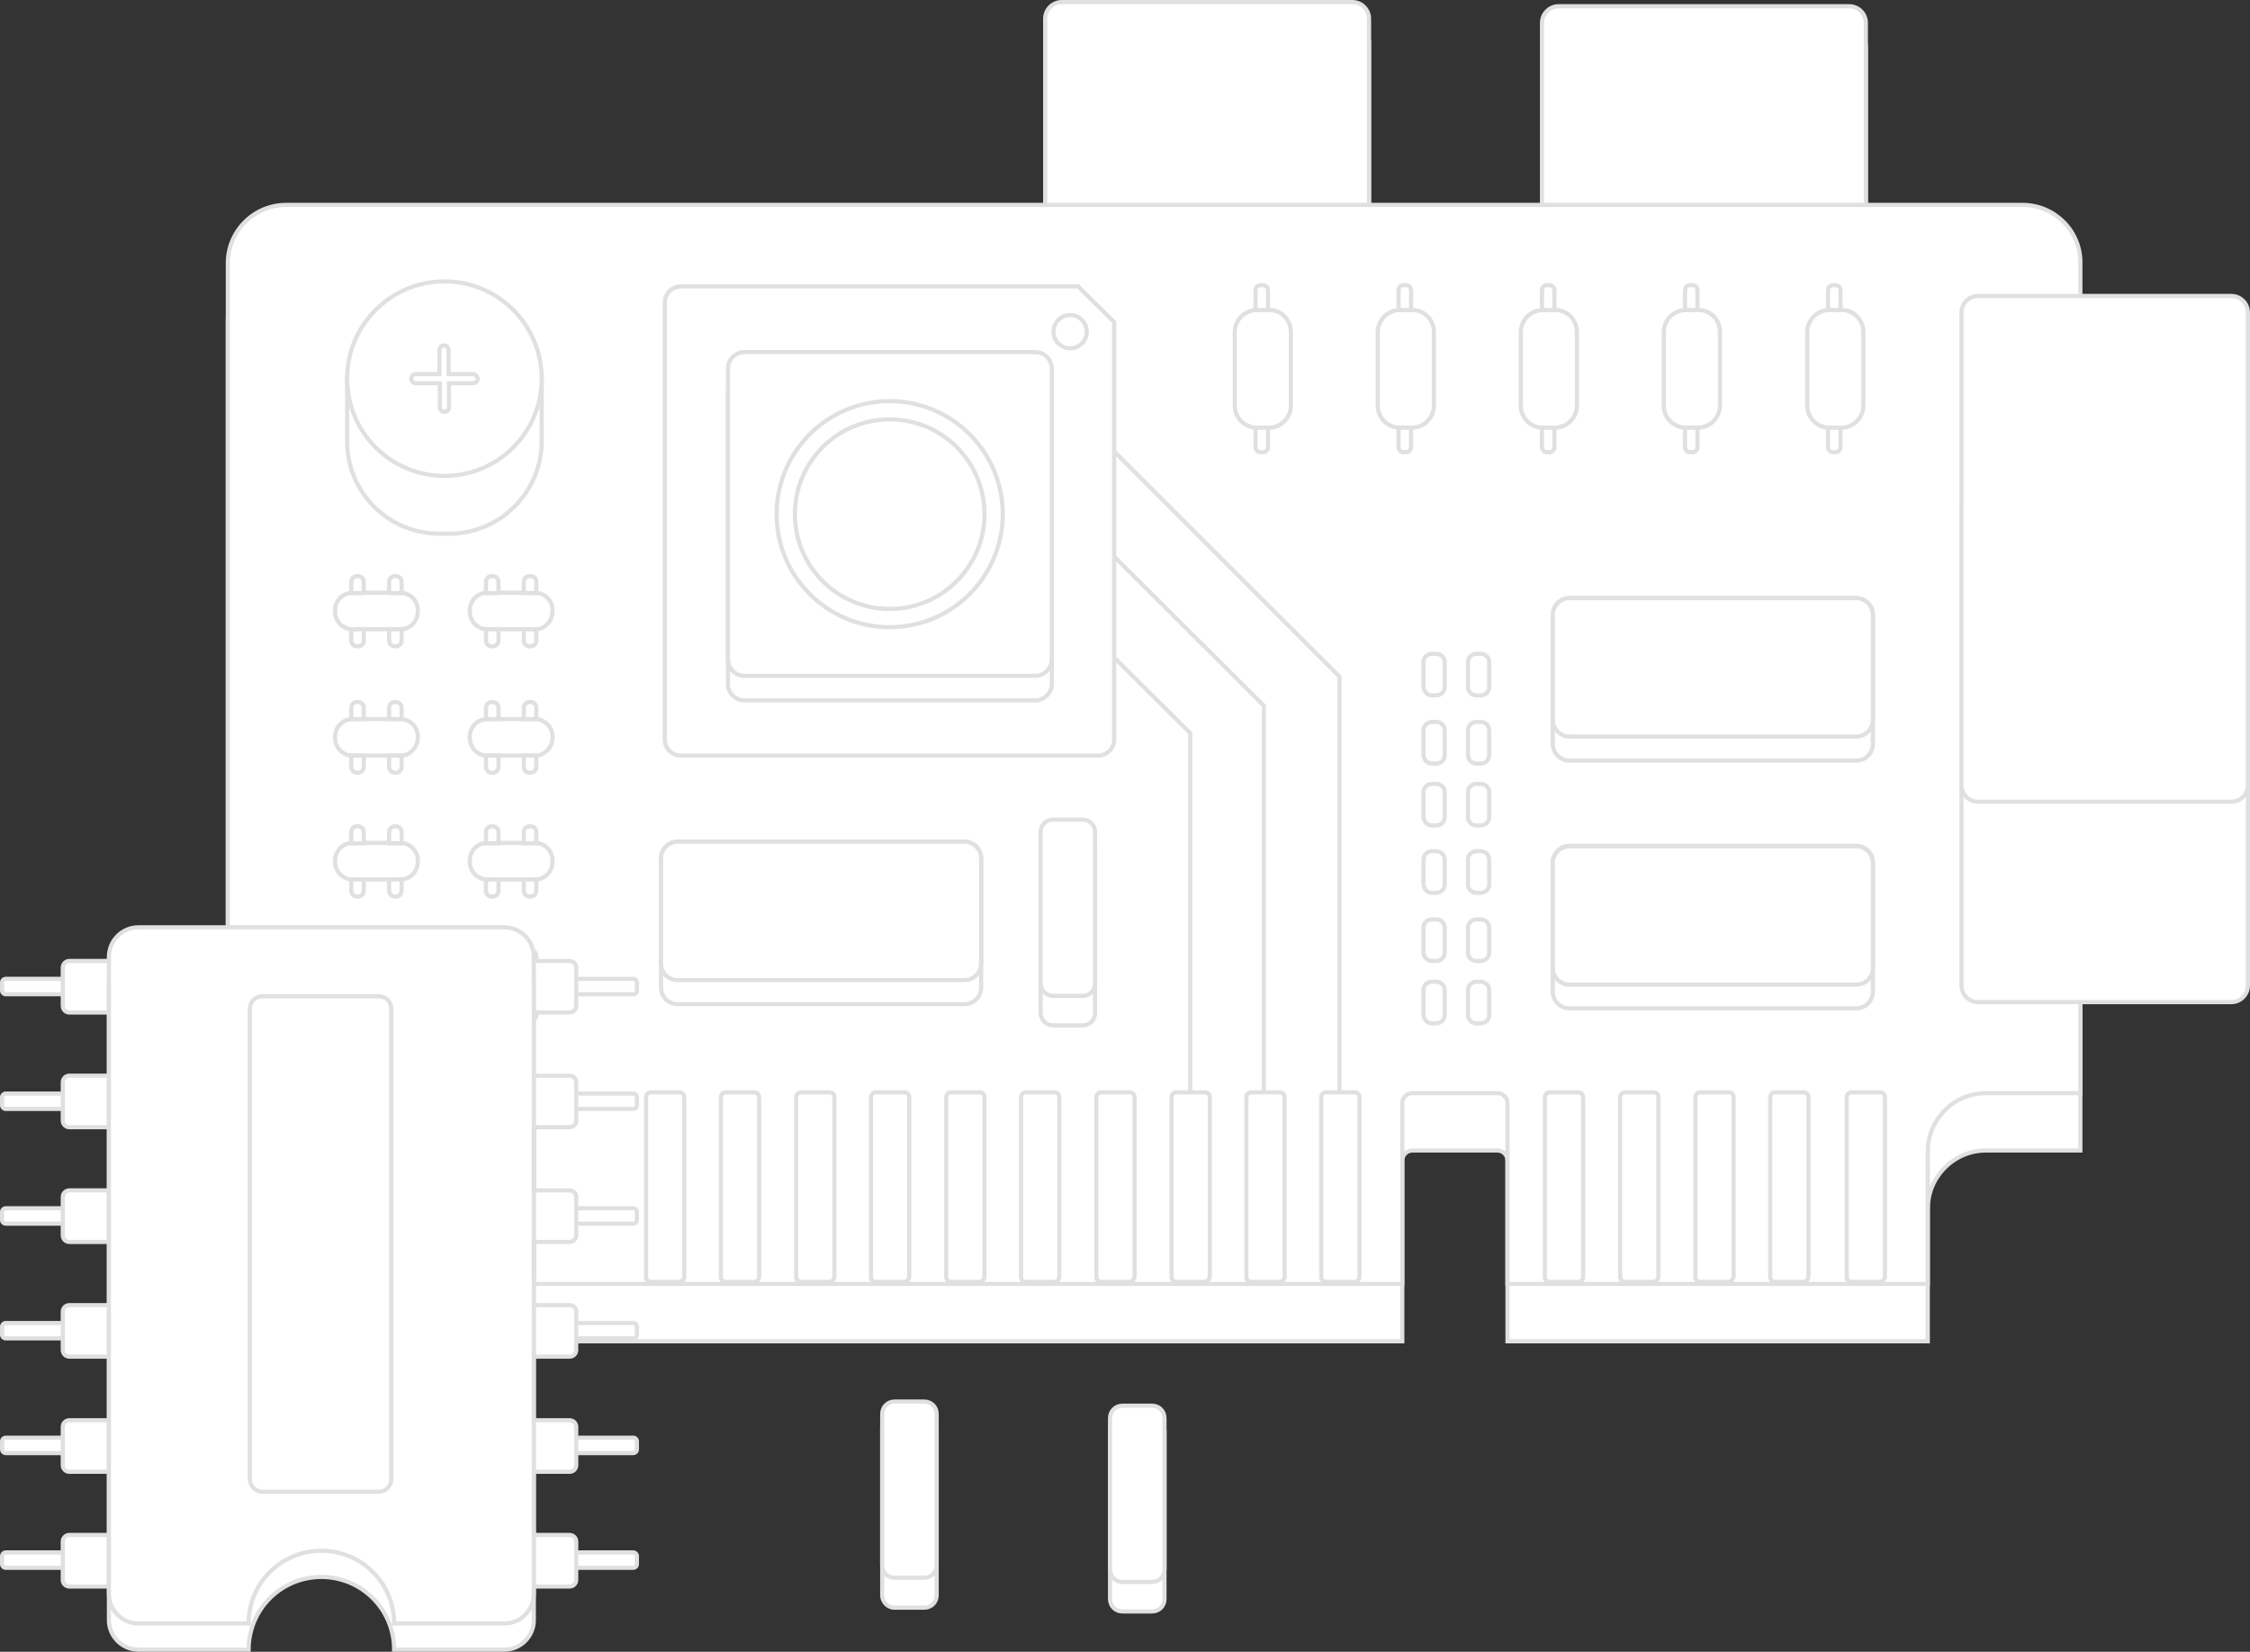 <?xml version="1.0" encoding="utf-8"?>
<!-- Generator: Adobe Illustrator 21.1.0, SVG Export Plug-In . SVG Version: 6.00 Build 0)  -->
<svg version="1.1" id="Layer_1" xmlns="http://www.w3.org/2000/svg" xmlns:xlink="http://www.w3.org/1999/xlink" x="0px" y="0px"
	 width="541.2px" height="397.4px" viewBox="0 0 541.2 397.4" style="enable-background:new 0 0 541.2 397.4;" xml:space="preserve"
	>
<rect x="0" y="0" width="541.2" height="397.4" fill="#333333" stroke="none"/>
<style type="text/css">
	.st0{fill:#FFFFFF;stroke:#E0E0E0;stroke-miterlimit:10;}
	.st1{fill:none;stroke:#E0E0E0;stroke-miterlimit:10;}
</style>
<g>
	<g>
		<path class="st0" d="M255.4,84.2h69.9c2.2,0,4-1.8,4-4V10.3c0-2.2-1.8-4-4-4h-69.9c-2.2,0-4,1.8-4,4v69.9
			C251.4,82.4,253.2,84.2,255.4,84.2z"/>
		<path class="st0" d="M255.4,78.4h69.9c2.2,0,4-1.8,4-4V4.5c0-2.2-1.8-4-4-4h-69.9c-2.2,0-4,1.8-4,4v69.9
			C251.4,76.6,253.2,78.4,255.4,78.4z"/>
	</g>
	<g>
		<path class="st0" d="M374.9,85.2h69.9c2.2,0,4-1.8,4-4V11.3c0-2.2-1.8-4-4-4h-69.9c-2.2,0-4,1.8-4,4v69.9
			C370.9,83.4,372.7,85.2,374.9,85.2z"/>
		<path class="st0" d="M374.9,79.4h69.9c2.2,0,4-1.8,4-4V5.5c0-2.2-1.8-4-4-4h-69.9c-2.2,0-4,1.8-4,4v69.9
			C370.9,77.6,372.7,79.4,374.9,79.4z"/>
	</g>
	<path class="st0" d="M486.5,63.1H68.8c-7.7,0-14,6.3-14,14v231.6c0,7.7,6.3,14,14,14h268.5v-43.5c0-1.3,1.1-2.4,2.4-2.4h20.5
		c1.3,0,2.4,1.1,2.4,2.4v43.5h101.1v-31.9c0-7.7,6.3-14,14-14h22.7V77.1C500.5,69.4,494.2,63.1,486.5,63.1z"/>
	<path class="st0" d="M486.5,49.3H68.8c-7.7,0-14,6.3-14,14v231.6c0,7.7,6.3,14,14,14h268.5v-43.5c0-1.3,1.1-2.4,2.4-2.4h20.5
		c1.3,0,2.4,1.1,2.4,2.4v43.5h101.1V277c0-7.7,6.3-14,14-14h22.7V63.3C500.5,55.6,494.2,49.3,486.5,49.3z"/>
	<path class="st0" d="M433.8,308.4H427c-0.7,0-1.2-0.5-1.2-1.2V264c0-0.7,0.5-1.2,1.2-1.2h6.8c0.7,0,1.2,0.5,1.2,1.2v43.1
		C435,307.8,434.4,308.4,433.8,308.4z"/>
	<path class="st0" d="M452.2,308.4h-6.8c-0.7,0-1.2-0.5-1.2-1.2V264c0-0.7,0.5-1.2,1.2-1.2h6.8c0.7,0,1.2,0.5,1.2,1.2v43.1
		C453.4,307.8,452.8,308.4,452.2,308.4z"/>
	<path class="st0" d="M415.7,308.4H409c-0.7,0-1.2-0.5-1.2-1.2V264c0-0.7,0.5-1.2,1.2-1.2h6.8c0.7,0,1.2,0.5,1.2,1.2v43.1
		C416.9,307.8,416.4,308.4,415.7,308.4z"/>
	<path class="st0" d="M397.7,308.4h-6.8c-0.7,0-1.2-0.5-1.2-1.2V264c0-0.7,0.5-1.2,1.2-1.2h6.8c0.7,0,1.2,0.5,1.2,1.2v43.1
		C398.9,307.8,398.4,308.4,397.7,308.4z"/>
	<path class="st0" d="M379.6,308.4h-6.8c-0.7,0-1.2-0.5-1.2-1.2V264c0-0.7,0.5-1.2,1.2-1.2h6.8c0.7,0,1.2,0.5,1.2,1.2v43.1
		C380.9,307.8,380.3,308.4,379.6,308.4z"/>
	<path class="st0" d="M253.6,308.4h-6.8c-0.7,0-1.2-0.5-1.2-1.2V264c0-0.7,0.5-1.2,1.2-1.2h6.8c0.7,0,1.2,0.5,1.2,1.2v43.1
		C254.8,307.8,254.3,308.4,253.6,308.4z"/>
	<path class="st0" d="M235.6,308.4h-6.8c-0.7,0-1.2-0.5-1.2-1.2V264c0-0.7,0.5-1.2,1.2-1.2h6.8c0.7,0,1.2,0.5,1.2,1.2v43.1
		C236.8,307.8,236.2,308.4,235.6,308.4z"/>
	<path class="st0" d="M217.5,308.4h-6.8c-0.7,0-1.2-0.5-1.2-1.2V264c0-0.7,0.5-1.2,1.2-1.2h6.8c0.7,0,1.2,0.5,1.2,1.2v43.1
		C218.7,307.8,218.2,308.4,217.5,308.4z"/>
	<path class="st0" d="M199.5,308.4h-6.8c-0.7,0-1.2-0.5-1.2-1.2V264c0-0.7,0.5-1.2,1.2-1.2h6.8c0.7,0,1.2,0.5,1.2,1.2v43.1
		C200.7,307.8,200.1,308.4,199.5,308.4z"/>
	<path class="st0" d="M181.4,308.4h-6.8c-0.7,0-1.2-0.5-1.2-1.2V264c0-0.7,0.5-1.2,1.2-1.2h6.8c0.7,0,1.2,0.5,1.2,1.2v43.1
		C182.6,307.8,182.1,308.4,181.4,308.4z"/>
	<path class="st0" d="M109.2,308.4h-6.8c-0.7,0-1.2-0.5-1.2-1.2V264c0-0.7,0.5-1.2,1.2-1.2h6.8c0.7,0,1.2,0.5,1.2,1.2v43.1
		C110.4,307.8,109.9,308.4,109.2,308.4z"/>
	<path class="st0" d="M73.1,308.4h-6.8c-0.7,0-1.2-0.5-1.2-1.2V264c0-0.7,0.5-1.2,1.2-1.2h6.8c0.7,0,1.2,0.5,1.2,1.2v43.1
		C74.4,307.8,73.8,308.4,73.1,308.4z"/>
	<path class="st0" d="M91.2,308.4h-6.8c-0.7,0-1.2-0.5-1.2-1.2V264c0-0.7,0.5-1.2,1.2-1.2h6.8c0.7,0,1.2,0.5,1.2,1.2v43.1
		C92.4,307.8,91.9,308.4,91.2,308.4z"/>
	<path class="st0" d="M127.3,308.4h-6.8c-0.7,0-1.2-0.5-1.2-1.2V264c0-0.7,0.5-1.2,1.2-1.2h6.8c0.7,0,1.2,0.5,1.2,1.2v43.1
		C128.5,307.8,128,308.4,127.3,308.4z"/>
	<path class="st0" d="M163.4,308.4h-6.8c-0.7,0-1.2-0.5-1.2-1.2V264c0-0.7,0.5-1.2,1.2-1.2h6.8c0.7,0,1.2,0.5,1.2,1.2v43.1
		C164.6,307.8,164,308.4,163.4,308.4z"/>
	<g>
		<path class="st0" d="M96.3,181.8H84.8c-2.3,0-4.2-1.9-4.2-4.2v-0.4c0-2.3,1.9-4.2,4.2-4.2h11.5c2.3,0,4.2,1.9,4.2,4.2v0.4
			C100.4,179.9,98.6,181.8,96.3,181.8z"/>
		<path class="st0" d="M87.5,173h-3v-2.7c0-0.8,0.6-1.4,1.4-1.4h0.2c0.8,0,1.4,0.6,1.4,1.4V173z"/>
		<path class="st0" d="M96.6,173h-3v-2.7c0-0.8,0.6-1.4,1.4-1.4h0.2c0.8,0,1.4,0.6,1.4,1.4V173z"/>
		<path class="st0" d="M87.5,181.8h-3v2.7c0,0.8,0.6,1.4,1.4,1.4h0.2c0.8,0,1.4-0.6,1.4-1.4V181.8z"/>
		<path class="st0" d="M96.6,181.8h-3v2.7c0,0.8,0.6,1.4,1.4,1.4h0.2c0.8,0,1.4-0.6,1.4-1.4V181.8z"/>
	</g>
	<g>
		<path class="st0" d="M96.3,211.6H84.8c-2.3,0-4.2-1.9-4.2-4.2V207c0-2.3,1.9-4.2,4.2-4.2h11.5c2.3,0,4.2,1.9,4.2,4.2v0.4
			C100.4,209.8,98.6,211.6,96.3,211.6z"/>
		<path class="st0" d="M87.5,202.9h-3v-2.7c0-0.8,0.6-1.4,1.4-1.4h0.2c0.8,0,1.4,0.6,1.4,1.4V202.9z"/>
		<path class="st0" d="M96.6,202.9h-3v-2.7c0-0.8,0.6-1.4,1.4-1.4h0.2c0.8,0,1.4,0.6,1.4,1.4V202.9z"/>
		<path class="st0" d="M87.5,211.6h-3v2.7c0,0.8,0.6,1.4,1.4,1.4h0.2c0.8,0,1.4-0.6,1.4-1.4V211.6z"/>
		<path class="st0" d="M96.6,211.6h-3v2.7c0,0.8,0.6,1.4,1.4,1.4h0.2c0.8,0,1.4-0.6,1.4-1.4V211.6z"/>
	</g>
	<g>
		<path class="st0" d="M96.3,241.5H84.8c-2.3,0-4.2-1.9-4.2-4.2v-0.4c0-2.3,1.9-4.2,4.2-4.2h11.5c2.3,0,4.2,1.9,4.2,4.2v0.4
			C100.4,239.6,98.6,241.5,96.3,241.5z"/>
		<path class="st0" d="M87.5,232.7h-3V230c0-0.8,0.6-1.4,1.4-1.4h0.2c0.8,0,1.4,0.6,1.4,1.4V232.7z"/>
		<path class="st0" d="M96.6,232.7h-3V230c0-0.8,0.6-1.4,1.4-1.4h0.2c0.8,0,1.4,0.6,1.4,1.4V232.7z"/>
		<path class="st0" d="M87.5,241.5h-3v2.7c0,0.8,0.6,1.4,1.4,1.4h0.2c0.8,0,1.4-0.6,1.4-1.4V241.5z"/>
		<path class="st0" d="M96.6,241.5h-3v2.7c0,0.8,0.6,1.4,1.4,1.4h0.2c0.8,0,1.4-0.6,1.4-1.4V241.5z"/>
	</g>
	<g>
		<path class="st0" d="M128.7,181.8h-11.5c-2.3,0-4.2-1.9-4.2-4.2v-0.4c0-2.3,1.9-4.2,4.2-4.2h11.5c2.3,0,4.2,1.9,4.2,4.2v0.4
			C132.8,179.9,131,181.8,128.7,181.8z"/>
		<path class="st0" d="M119.9,173h-3v-2.7c0-0.8,0.6-1.4,1.4-1.4h0.2c0.8,0,1.4,0.6,1.4,1.4V173z"/>
		<path class="st0" d="M129,173h-3v-2.7c0-0.8,0.6-1.4,1.4-1.4h0.2c0.8,0,1.4,0.6,1.4,1.4V173z"/>
		<path class="st0" d="M119.9,181.8h-3v2.7c0,0.8,0.6,1.4,1.4,1.4h0.2c0.8,0,1.4-0.6,1.4-1.4V181.8z"/>
		<path class="st0" d="M129,181.8h-3v2.7c0,0.8,0.6,1.4,1.4,1.4h0.2c0.8,0,1.4-0.6,1.4-1.4V181.8z"/>
	</g>
	<g>
		<path class="st0" d="M96.3,151.4H84.8c-2.3,0-4.2-1.9-4.2-4.2v-0.4c0-2.3,1.9-4.2,4.2-4.2h11.5c2.3,0,4.2,1.9,4.2,4.2v0.4
			C100.4,149.6,98.6,151.4,96.3,151.4z"/>
		<path class="st0" d="M87.5,142.7h-3v-2.7c0-0.8,0.6-1.4,1.4-1.4h0.2c0.8,0,1.4,0.6,1.4,1.4V142.7z"/>
		<path class="st0" d="M96.6,142.7h-3v-2.7c0-0.8,0.6-1.4,1.4-1.4h0.2c0.8,0,1.4,0.6,1.4,1.4V142.7z"/>
		<path class="st0" d="M87.5,151.4h-3v2.7c0,0.8,0.6,1.4,1.4,1.4h0.2c0.8,0,1.4-0.6,1.4-1.4V151.4z"/>
		<path class="st0" d="M96.6,151.4h-3v2.7c0,0.8,0.6,1.4,1.4,1.4h0.2c0.8,0,1.4-0.6,1.4-1.4V151.4z"/>
	</g>
	<g>
		<path class="st0" d="M128.7,151.4h-11.5c-2.3,0-4.2-1.9-4.2-4.2v-0.4c0-2.3,1.9-4.2,4.2-4.2h11.5c2.3,0,4.2,1.9,4.2,4.2v0.4
			C132.8,149.6,131,151.4,128.7,151.4z"/>
		<path class="st0" d="M119.9,142.7h-3v-2.7c0-0.8,0.6-1.4,1.4-1.4h0.2c0.8,0,1.4,0.6,1.4,1.4V142.7z"/>
		<path class="st0" d="M129,142.7h-3v-2.7c0-0.8,0.6-1.4,1.4-1.4h0.2c0.8,0,1.4,0.6,1.4,1.4V142.7z"/>
		<path class="st0" d="M119.9,151.4h-3v2.7c0,0.8,0.6,1.4,1.4,1.4h0.2c0.8,0,1.4-0.6,1.4-1.4V151.4z"/>
		<path class="st0" d="M129,151.4h-3v2.7c0,0.8,0.6,1.4,1.4,1.4h0.2c0.8,0,1.4-0.6,1.4-1.4V151.4z"/>
	</g>
	<g>
		<path class="st0" d="M128.7,211.6h-11.5c-2.3,0-4.2-1.9-4.2-4.2V207c0-2.3,1.9-4.2,4.2-4.2h11.5c2.3,0,4.2,1.9,4.2,4.2v0.4
			C132.8,209.8,131,211.6,128.7,211.6z"/>
		<path class="st0" d="M119.9,202.9h-3v-2.7c0-0.8,0.6-1.4,1.4-1.4h0.2c0.8,0,1.4,0.6,1.4,1.4V202.9z"/>
		<path class="st0" d="M129,202.9h-3v-2.7c0-0.8,0.6-1.4,1.4-1.4h0.2c0.8,0,1.4,0.6,1.4,1.4V202.9z"/>
		<path class="st0" d="M119.9,211.6h-3v2.7c0,0.8,0.6,1.4,1.4,1.4h0.2c0.8,0,1.4-0.6,1.4-1.4V211.6z"/>
		<path class="st0" d="M129,211.6h-3v2.7c0,0.8,0.6,1.4,1.4,1.4h0.2c0.8,0,1.4-0.6,1.4-1.4V211.6z"/>
	</g>
	<g>
		<path class="st0" d="M128.7,241.5h-11.5c-2.3,0-4.2-1.9-4.2-4.2v-0.4c0-2.3,1.9-4.2,4.2-4.2h11.5c2.3,0,4.2,1.9,4.2,4.2v0.4
			C132.8,239.6,131,241.5,128.7,241.5z"/>
		<path class="st0" d="M119.9,232.7h-3V230c0-0.8,0.6-1.4,1.4-1.4h0.2c0.8,0,1.4,0.6,1.4,1.4V232.7z"/>
		<path class="st0" d="M129,232.7h-3V230c0-0.8,0.6-1.4,1.4-1.4h0.2c0.8,0,1.4,0.6,1.4,1.4V232.7z"/>
		<path class="st0" d="M119.9,241.5h-3v2.7c0,0.8,0.6,1.4,1.4,1.4h0.2c0.8,0,1.4-0.6,1.4-1.4V241.5z"/>
		<path class="st0" d="M129,241.5h-3v2.7c0,0.8,0.6,1.4,1.4,1.4h0.2c0.8,0,1.4-0.6,1.4-1.4V241.5z"/>
	</g>
	<path class="st0" d="M271.7,308.4h-6.8c-0.7,0-1.2-0.5-1.2-1.2V264c0-0.7,0.5-1.2,1.2-1.2h6.8c0.7,0,1.2,0.5,1.2,1.2v43.1
		C272.9,307.8,272.3,308.4,271.7,308.4z"/>
	<g>
		<path class="st0" d="M163,241.6h69c2.2,0,4-1.8,4-4v-31.1c0-2.2-1.8-4-4-4h-69c-2.2,0-4,1.8-4,4v31.1
			C159,239.8,160.8,241.6,163,241.6z"/>
		<path class="st0" d="M163,235.8h69c2.2,0,4-1.8,4-4v-25.3c0-2.2-1.8-4-4-4h-69c-2.2,0-4,1.8-4,4v25.3
			C159,234.1,160.8,235.8,163,235.8z"/>
	</g>
	<g>
		<path class="st0" d="M377.5,242.6h69c2.2,0,4-1.8,4-4v-31.1c0-2.2-1.8-4-4-4h-69c-2.2,0-4,1.8-4,4v31.1
			C373.5,240.8,375.3,242.6,377.5,242.6z"/>
		<path class="st0" d="M377.5,236.9h69c2.2,0,4-1.8,4-4v-25.3c0-2.2-1.8-4-4-4h-69c-2.2,0-4,1.8-4,4v25.3
			C373.5,235.1,375.3,236.9,377.5,236.9z"/>
	</g>
	<g>
		<path class="st0" d="M377.5,183h69c2.2,0,4-1.8,4-4v-31.1c0-2.2-1.8-4-4-4h-69c-2.2,0-4,1.8-4,4V179
			C373.5,181.2,375.3,183,377.5,183z"/>
		<path class="st0" d="M377.5,177.2h69c2.2,0,4-1.8,4-4v-25.3c0-2.2-1.8-4-4-4h-69c-2.2,0-4,1.8-4,4v25.3
			C373.5,175.4,375.3,177.2,377.5,177.2z"/>
	</g>
	<g>
		<path class="st0" d="M253.3,246.7h7.1c1.7,0,3-1.3,3-3v-40.5c0-1.7-1.3-3-3-3h-7.1c-1.7,0-3,1.3-3,3v40.5
			C250.3,245.4,251.7,246.7,253.3,246.7z"/>
		<path class="st0" d="M253.3,239.6h7.1c1.7,0,3-1.3,3-3v-36.4c0-1.7-1.3-3-3-3h-7.1c-1.7,0-3,1.3-3,3v36.4
			C250.3,238.2,251.7,239.6,253.3,239.6z"/>
	</g>
	<g>
		<path class="st0" d="M215.2,386.8h7.1c1.7,0,3-1.3,3-3v-40.5c0-1.7-1.3-3-3-3h-7.1c-1.7,0-3,1.3-3,3v40.5
			C212.2,385.4,213.5,386.8,215.2,386.8z"/>
		<path class="st0" d="M215.2,379.6h7.1c1.7,0,3-1.3,3-3v-36.4c0-1.7-1.3-3-3-3h-7.1c-1.7,0-3,1.3-3,3v36.4
			C212.2,378.3,213.5,379.6,215.2,379.6z"/>
	</g>
	<g>
		<path class="st0" d="M270,387.7h7.1c1.7,0,3-1.3,3-3v-40.5c0-1.7-1.3-3-3-3H270c-1.7,0-3,1.3-3,3v40.5
			C267,386.4,268.3,387.7,270,387.7z"/>
		<path class="st0" d="M270,380.6h7.1c1.7,0,3-1.3,3-3v-36.4c0-1.7-1.3-3-3-3H270c-1.7,0-3,1.3-3,3v36.4
			C267,379.3,268.3,380.6,270,380.6z"/>
	</g>
	<g>
		<path class="st0" d="M108.1,128.4h-2.4c-12.3,0-22.2-9.9-22.2-22.2V90.9h46.8v15.2C130.3,118.4,120.3,128.4,108.1,128.4z"/>
		<circle class="st0" cx="106.9" cy="91.1" r="23.4"/>
		<path class="st0" d="M113.7,90h-5.8v-5.8c0-0.6-0.5-1.1-1.1-1.1c-0.6,0-1.1,0.5-1.1,1.1V90H100c-0.6,0-1.1,0.5-1.1,1.1
			c0,0.6,0.5,1.1,1.1,1.1h5.8V98c0,0.6,0.5,1.1,1.1,1.1c0.6,0,1.1-0.5,1.1-1.1v-5.8h5.8c0.6,0,1.1-0.5,1.1-1.1
			C114.8,90.5,114.3,90,113.7,90z"/>
	</g>
	<g>
		<path class="st0" d="M336.4,98.5v9.1c0,0.6,0.5,1.2,1.2,1.2h0.6c0.6,0,1.2-0.5,1.2-1.2v-9.1H336.4z"/>
		<path class="st0" d="M336.4,78.9v-9.1c0-0.6,0.5-1.2,1.2-1.2h0.6c0.6,0,1.2,0.5,1.2,1.2v9.1H336.4z"/>
		<path class="st0" d="M344.9,79.9v17.7c0,2.9-2.4,5.3-5.3,5.3h-2.9c-2.9,0-5.3-2.4-5.3-5.3V79.9c0-2.9,2.4-5.3,5.3-5.3h2.9
			C342.5,74.5,344.9,76.9,344.9,79.9z"/>
	</g>
	<g>
		<path class="st0" d="M302,98.5v9.1c0,0.6,0.5,1.2,1.2,1.2h0.6c0.6,0,1.2-0.5,1.2-1.2v-9.1H302z"/>
		<path class="st0" d="M302,78.9v-9.1c0-0.6,0.5-1.2,1.2-1.2h0.6c0.6,0,1.2,0.5,1.2,1.2v9.1H302z"/>
		<path class="st0" d="M310.5,79.9v17.7c0,2.9-2.4,5.3-5.3,5.3h-2.9c-2.9,0-5.3-2.4-5.3-5.3V79.9c0-2.9,2.4-5.3,5.3-5.3h2.9
			C308.1,74.5,310.5,76.9,310.5,79.9z"/>
	</g>
	<g>
		<path class="st0" d="M405.3,98.5v9.1c0,0.6,0.5,1.2,1.2,1.2h0.6c0.6,0,1.2-0.5,1.2-1.2v-9.1H405.3z"/>
		<path class="st0" d="M405.3,78.9v-9.1c0-0.6,0.5-1.2,1.2-1.2h0.6c0.6,0,1.2,0.5,1.2,1.2v9.1H405.3z"/>
		<path class="st0" d="M413.7,79.9v17.7c0,2.9-2.4,5.3-5.3,5.3h-2.9c-2.9,0-5.3-2.4-5.3-5.3V79.9c0-2.9,2.4-5.3,5.3-5.3h2.9
			C411.4,74.5,413.7,76.9,413.7,79.9z"/>
	</g>
	<g>
		<path class="st0" d="M439.7,98.5v9.1c0,0.6,0.5,1.2,1.2,1.2h0.6c0.6,0,1.2-0.5,1.2-1.2v-9.1H439.7z"/>
		<path class="st0" d="M439.7,78.9v-9.1c0-0.6,0.5-1.2,1.2-1.2h0.6c0.6,0,1.2,0.5,1.2,1.2v9.1H439.7z"/>
		<path class="st0" d="M448.2,79.9v17.7c0,2.9-2.4,5.3-5.3,5.3H440c-2.9,0-5.3-2.4-5.3-5.3V79.9c0-2.9,2.4-5.3,5.3-5.3h2.9
			C445.8,74.5,448.2,76.9,448.2,79.9z"/>
	</g>
	<g>
		<path class="st0" d="M370.9,98.5v9.1c0,0.6,0.5,1.2,1.2,1.2h0.6c0.6,0,1.2-0.5,1.2-1.2v-9.1H370.9z"/>
		<path class="st0" d="M370.9,78.9v-9.1c0-0.6,0.5-1.2,1.2-1.2h0.6c0.6,0,1.2,0.5,1.2,1.2v9.1H370.9z"/>
		<path class="st0" d="M379.3,79.9v17.7c0,2.9-2.4,5.3-5.3,5.3h-2.9c-2.9,0-5.3-2.4-5.3-5.3V79.9c0-2.9,2.4-5.3,5.3-5.3h2.9
			C376.9,74.5,379.3,76.9,379.3,79.9z"/>
	</g>
	<g>
		<path class="st0" d="M536.7,241.1h-60.9c-2.2,0-4-1.8-4-4V123.4c0-2.2,1.8-4,4-4h60.9c2.2,0,4,1.8,4,4v113.7
			C540.7,239.3,538.9,241.1,536.7,241.1z"/>
		<path class="st0" d="M536.7,192.9h-60.9c-2.2,0-4-1.8-4-4V75.2c0-2.2,1.8-4,4-4h60.9c2.2,0,4,1.8,4,4v113.7
			C540.7,191.1,538.9,192.9,536.7,192.9z"/>
	</g>
	<polyline class="st1" points="286.3,266.4 286.3,176.4 267.5,157.7 	"/>
	<path class="st0" d="M289.7,308.4H283c-0.7,0-1.2-0.5-1.2-1.2V264c0-0.7,0.5-1.2,1.2-1.2h6.8c0.7,0,1.2,0.5,1.2,1.2v43.1
		C290.9,307.8,290.4,308.4,289.7,308.4z"/>
	<polyline class="st1" points="304,265.9 304,169.8 267.9,133.8 	"/>
	<polyline class="st1" points="322.2,269 322.2,162.8 268,108.6 	"/>
	<g>
		<path class="st0" d="M259.3,68.9h-95.5c-2.1,0-3.9,1.7-3.9,3.9v105.1c0,2.1,1.7,3.9,3.9,3.9h100.3c2.1,0,3.9-1.7,3.9-3.9V77.5
			L259.3,68.9z"/>
		<g>
			<path class="st0" d="M179.1,168.5h69.9c2.2,0,4-1.8,4-4V94.6c0-2.2-1.8-4-4-4h-69.9c-2.2,0-4,1.8-4,4v69.9
				C175.1,166.7,176.8,168.5,179.1,168.5z"/>
			<path class="st0" d="M179.1,162.6h69.9c2.2,0,4-1.8,4-4V88.7c0-2.2-1.8-4-4-4h-69.9c-2.2,0-4,1.8-4,4v69.9
				C175.1,160.8,176.8,162.6,179.1,162.6z"/>
			<g>
				<path class="st0" d="M186.8,123.7c0-15,12.2-27.2,27.2-27.2s27.2,12.2,27.2,27.2S229,150.9,214,150.9S186.8,138.7,186.8,123.7z
					 M191.2,123.7c0,12.6,10.2,22.8,22.8,22.8s22.8-10.2,22.8-22.8s-10.2-22.8-22.8-22.8S191.2,111.1,191.2,123.7z"/>
			</g>
		</g>
		<circle class="st0" cx="257.4" cy="79.8" r="4"/>
	</g>
	<path class="st0" d="M325.8,308.4h-6.8c-0.7,0-1.2-0.5-1.2-1.2V264c0-0.7,0.5-1.2,1.2-1.2h6.8c0.7,0,1.2,0.5,1.2,1.2v43.1
		C327,307.8,326.5,308.4,325.8,308.4z"/>
	<path class="st0" d="M307.8,308.4H301c-0.7,0-1.2-0.5-1.2-1.2V264c0-0.7,0.5-1.2,1.2-1.2h6.8c0.7,0,1.2,0.5,1.2,1.2v43.1
		C309,307.8,308.4,308.4,307.8,308.4z"/>
	<g>
		<path class="st0" d="M344.4,214.8h1.1c1.1,0,2-0.9,2-2v-6c0-1.1-0.9-2-2-2h-1.1c-1.1,0-2,0.9-2,2v6
			C342.5,213.9,343.3,214.8,344.4,214.8z"/>
		<path class="st0" d="M355.1,214.8h1.1c1.1,0,2-0.9,2-2v-6c0-1.1-0.9-2-2-2h-1.1c-1.1,0-2,0.9-2,2v6
			C353.1,213.9,354,214.8,355.1,214.8z"/>
		<path class="st0" d="M344.4,231.2h1.1c1.1,0,2-0.9,2-2v-6c0-1.1-0.9-2-2-2h-1.1c-1.1,0-2,0.9-2,2v6
			C342.5,230.3,343.3,231.2,344.4,231.2z"/>
		<path class="st0" d="M355.1,231.2h1.1c1.1,0,2-0.9,2-2v-6c0-1.1-0.9-2-2-2h-1.1c-1.1,0-2,0.9-2,2v6
			C353.1,230.3,354,231.2,355.1,231.2z"/>
		<path class="st0" d="M344.4,246.2h1.1c1.1,0,2-0.9,2-2v-6c0-1.1-0.9-2-2-2h-1.1c-1.1,0-2,0.9-2,2v6
			C342.5,245.3,343.3,246.2,344.4,246.2z"/>
		<path class="st0" d="M355.1,246.2h1.1c1.1,0,2-0.9,2-2v-6c0-1.1-0.9-2-2-2h-1.1c-1.1,0-2,0.9-2,2v6
			C353.1,245.3,354,246.2,355.1,246.2z"/>
	</g>
	<g>
		<path class="st0" d="M344.4,167.3h1.1c1.1,0,2-0.9,2-2v-6c0-1.1-0.9-2-2-2h-1.1c-1.1,0-2,0.9-2,2v6
			C342.5,166.4,343.3,167.3,344.4,167.3z"/>
		<path class="st0" d="M355.1,167.3h1.1c1.1,0,2-0.9,2-2v-6c0-1.1-0.9-2-2-2h-1.1c-1.1,0-2,0.9-2,2v6
			C353.1,166.4,354,167.3,355.1,167.3z"/>
		<path class="st0" d="M344.4,183.7h1.1c1.1,0,2-0.9,2-2v-6c0-1.1-0.9-2-2-2h-1.1c-1.1,0-2,0.9-2,2v6
			C342.5,182.8,343.3,183.7,344.4,183.7z"/>
		<path class="st0" d="M355.1,183.7h1.1c1.1,0,2-0.9,2-2v-6c0-1.1-0.9-2-2-2h-1.1c-1.1,0-2,0.9-2,2v6
			C353.1,182.8,354,183.7,355.1,183.7z"/>
		<path class="st0" d="M344.4,198.6h1.1c1.1,0,2-0.9,2-2v-6c0-1.1-0.9-2-2-2h-1.1c-1.1,0-2,0.9-2,2v6
			C342.5,197.7,343.3,198.6,344.4,198.6z"/>
		<path class="st0" d="M355.1,198.6h1.1c1.1,0,2-0.9,2-2v-6c0-1.1-0.9-2-2-2h-1.1c-1.1,0-2,0.9-2,2v6
			C353.1,197.7,354,198.6,355.1,198.6z"/>
	</g>
	<g>
		<path class="st0" d="M21.3,373.5H1.4c-0.5,0-0.9,0.4-0.9,0.9v1.9c0,0.5,0.4,0.9,0.9,0.9h19.9c0.5,0,0.9-0.4,0.9-0.9v-1.9
			C22.3,374,21.8,373.5,21.3,373.5z"/>
		<path class="st0" d="M21.3,235.5H1.4c-0.5,0-0.9,0.4-0.9,0.9v1.9c0,0.5,0.4,0.9,0.9,0.9h19.9c0.5,0,0.9-0.4,0.9-0.9v-1.9
			C22.3,235.9,21.8,235.5,21.3,235.5z"/>
		<path class="st0" d="M21.3,263.1H1.4c-0.5,0-0.9,0.4-0.9,0.9v1.9c0,0.5,0.4,0.9,0.9,0.9h19.9c0.5,0,0.9-0.4,0.9-0.9V264
			C22.3,263.5,21.8,263.1,21.3,263.1z"/>
		<path class="st0" d="M21.3,290.7H1.4c-0.5,0-0.9,0.4-0.9,0.9v1.9c0,0.5,0.4,0.9,0.9,0.9h19.9c0.5,0,0.9-0.4,0.9-0.9v-1.9
			C22.3,291.1,21.8,290.7,21.3,290.7z"/>
		<path class="st0" d="M21.3,318.3H1.4c-0.5,0-0.9,0.4-0.9,0.9v1.9c0,0.5,0.4,0.9,0.9,0.9h19.9c0.5,0,0.9-0.4,0.9-0.9v-1.9
			C22.3,318.7,21.8,318.3,21.3,318.3z"/>
		<path class="st0" d="M21.3,345.9H1.4c-0.5,0-0.9,0.4-0.9,0.9v1.9c0,0.5,0.4,0.9,0.9,0.9h19.9c0.5,0,0.9-0.4,0.9-0.9v-1.9
			C22.3,346.3,21.8,345.9,21.3,345.9z"/>
		<path class="st0" d="M47.6,369.3H16.7c-0.9,0-1.6,0.7-1.6,1.6v9.2c0,0.9,0.7,1.6,1.6,1.6h30.9c0.9,0,1.6-0.7,1.6-1.6v-9.2
			C49.2,370,48.5,369.3,47.6,369.3z"/>
		<path class="st0" d="M47.6,341.7H16.7c-0.9,0-1.6,0.7-1.6,1.6v9.2c0,0.9,0.7,1.6,1.6,1.6h30.9c0.9,0,1.6-0.7,1.6-1.6v-9.2
			C49.2,342.4,48.5,341.7,47.6,341.7z"/>
		<path class="st0" d="M47.6,314H16.7c-0.9,0-1.6,0.7-1.6,1.6v9.2c0,0.9,0.7,1.6,1.6,1.6h30.9c0.9,0,1.6-0.7,1.6-1.6v-9.2
			C49.2,314.7,48.5,314,47.6,314z"/>
		<path class="st0" d="M47.6,286.4H16.7c-0.9,0-1.6,0.7-1.6,1.6v9.2c0,0.9,0.7,1.6,1.6,1.6h30.9c0.9,0,1.6-0.7,1.6-1.6V288
			C49.2,287.1,48.5,286.4,47.6,286.4z"/>
		<path class="st0" d="M47.6,258.8H16.7c-0.9,0-1.6,0.7-1.6,1.6v9.2c0,0.9,0.7,1.6,1.6,1.6h30.9c0.9,0,1.6-0.7,1.6-1.6v-9.2
			C49.2,259.5,48.5,258.8,47.6,258.8z"/>
		<path class="st0" d="M47.6,231.2H16.7c-0.9,0-1.6,0.7-1.6,1.6v9.2c0,0.9,0.7,1.6,1.6,1.6h30.9c0.9,0,1.6-0.7,1.6-1.6v-9.2
			C49.2,231.9,48.5,231.2,47.6,231.2z"/>
	</g>
	<g>
		<path class="st0" d="M132.4,373.5h19.9c0.5,0,0.9,0.4,0.9,0.9v1.9c0,0.5-0.4,0.9-0.9,0.9h-19.9c-0.5,0-0.9-0.4-0.9-0.9v-1.9
			C131.5,374,131.9,373.5,132.4,373.5z"/>
		<path class="st0" d="M132.4,235.5h19.9c0.5,0,0.9,0.4,0.9,0.9v1.9c0,0.5-0.4,0.9-0.9,0.9h-19.9c-0.5,0-0.9-0.4-0.9-0.9v-1.9
			C131.5,235.9,131.9,235.5,132.4,235.5z"/>
		<path class="st0" d="M132.4,263.1h19.9c0.5,0,0.9,0.4,0.9,0.9v1.9c0,0.5-0.4,0.9-0.9,0.9h-19.9c-0.5,0-0.9-0.4-0.9-0.9V264
			C131.5,263.5,131.9,263.1,132.4,263.1z"/>
		<path class="st0" d="M132.4,290.7h19.9c0.5,0,0.9,0.4,0.9,0.9v1.9c0,0.5-0.4,0.9-0.9,0.9h-19.9c-0.5,0-0.9-0.4-0.9-0.9v-1.9
			C131.5,291.1,131.9,290.7,132.4,290.7z"/>
		<path class="st0" d="M132.4,318.3h19.9c0.5,0,0.9,0.4,0.9,0.9v1.9c0,0.5-0.4,0.9-0.9,0.9h-19.9c-0.5,0-0.9-0.4-0.9-0.9v-1.9
			C131.5,318.7,131.9,318.3,132.4,318.3z"/>
		<path class="st0" d="M132.4,345.9h19.9c0.5,0,0.9,0.4,0.9,0.9v1.9c0,0.5-0.4,0.9-0.9,0.9h-19.9c-0.5,0-0.9-0.4-0.9-0.9v-1.9
			C131.5,346.3,131.9,345.9,132.4,345.9z"/>
		<path class="st0" d="M106.1,369.3H137c0.9,0,1.6,0.7,1.6,1.6v9.2c0,0.9-0.7,1.6-1.6,1.6h-30.9c-0.9,0-1.6-0.7-1.6-1.6v-9.2
			C104.5,370,105.2,369.3,106.1,369.3z"/>
		<path class="st0" d="M106.1,341.7H137c0.9,0,1.6,0.7,1.6,1.6v9.2c0,0.9-0.7,1.6-1.6,1.6h-30.9c-0.9,0-1.6-0.7-1.6-1.6v-9.2
			C104.5,342.4,105.2,341.7,106.1,341.7z"/>
		<path class="st0" d="M106.1,314H137c0.9,0,1.6,0.7,1.6,1.6v9.2c0,0.9-0.7,1.6-1.6,1.6h-30.9c-0.9,0-1.6-0.7-1.6-1.6v-9.2
			C104.5,314.7,105.2,314,106.1,314z"/>
		<path class="st0" d="M106.1,286.4H137c0.9,0,1.6,0.7,1.6,1.6v9.2c0,0.9-0.7,1.6-1.6,1.6h-30.9c-0.9,0-1.6-0.7-1.6-1.6V288
			C104.5,287.1,105.2,286.4,106.1,286.4z"/>
		<path class="st0" d="M106.1,258.8H137c0.9,0,1.6,0.7,1.6,1.6v9.2c0,0.9-0.7,1.6-1.6,1.6h-30.9c-0.9,0-1.6-0.7-1.6-1.6v-9.2
			C104.5,259.5,105.2,258.8,106.1,258.8z"/>
		<path class="st0" d="M106.1,231.2H137c0.9,0,1.6,0.7,1.6,1.6v9.2c0,0.9-0.7,1.6-1.6,1.6h-30.9c-0.9,0-1.6-0.7-1.6-1.6v-9.2
			C104.5,231.9,105.2,231.2,106.1,231.2z"/>
	</g>
	<path class="st0" d="M121.3,396.9H94.8c0-9.7-7.8-17.5-17.5-17.5s-17.5,7.8-17.5,17.5H33.3c-3.9,0-7.1-3.2-7.1-7.1V236.5
		c0-3.9,3.2-7.1,7.1-7.1h88c3.9,0,7.1,3.2,7.1,7.1v153.3C128.4,393.7,125.2,396.9,121.3,396.9z"/>
	<path class="st0" d="M121.3,390.6H94.8c0-9.7-7.8-17.5-17.5-17.5s-17.5,7.8-17.5,17.5H33.3c-3.9,0-7.1-3.2-7.1-7.1V230.2
		c0-3.9,3.2-7.1,7.1-7.1h88c3.9,0,7.1,3.2,7.1,7.1v153.3C128.4,387.4,125.2,390.6,121.3,390.6z"/>
	<path class="st0" d="M91.1,358.9h-28c-1.6,0-3-1.4-3-3V242.7c0-1.7,1.3-3,3-3h28c1.7,0,3,1.3,3,3v113.2
		C94.1,357.5,92.8,358.9,91.1,358.9z"/>
</g>
</svg>
